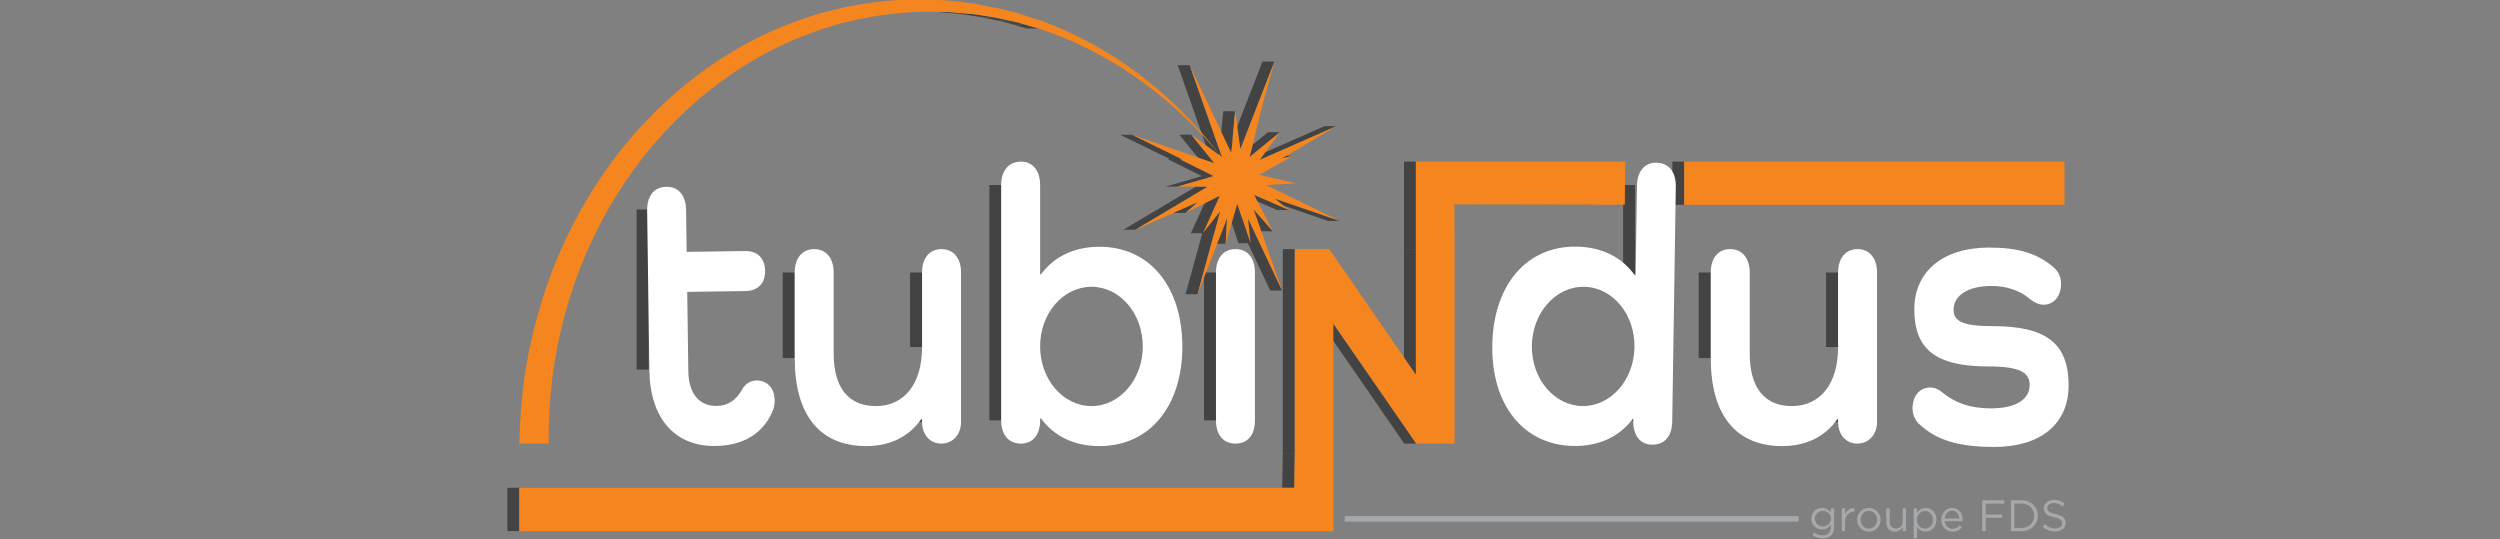 <svg xmlns="http://www.w3.org/2000/svg" xmlns:xlink="http://www.w3.org/1999/xlink" width="204" zoomAndPan="magnify" viewBox="0 0 153 33" height="44" preserveAspectRatio="xMidYMid meet" version="1.0"><rect x="0" y="0" width="153" height="33" fill="#808080" stroke="none"/><defs><clipPath id="531f194c70"><path d="M 117 15 L 126.75 15 L 126.75 28 L 117 28 Z M 117 15 " clip-rule="nonzero"></path></clipPath><clipPath id="5fc62b0d2c"><path d="M 103 9 L 126.75 9 L 126.75 13 L 103 13 Z M 103 9 " clip-rule="nonzero"></path></clipPath><clipPath id="b047cd7a86"><path d="M 125 30 L 126.75 30 L 126.75 33 L 125 33 Z M 125 30 " clip-rule="nonzero"></path></clipPath></defs><g clip-path="url(#531f194c70)"><path fill="#ffffff" d="M 121.723 15.152 C 123.496 15.152 124.648 15.488 125.66 16.34 C 125.988 16.609 126.137 16.973 126.137 17.359 C 126.137 18.141 125.688 18.648 125.059 18.648 C 124.734 18.648 124.457 18.477 124.215 18.285 C 123.605 17.77 122.785 17.5 121.875 17.5 C 120.469 17.5 119.559 18.066 119.559 18.957 C 119.559 19.664 120.125 19.961 121.98 19.961 C 125.336 19.961 126.598 21.098 126.598 23.598 C 126.598 25.945 124.883 27.352 122.051 27.352 C 119.84 27.352 118.496 26.938 117.418 25.922 C 117.184 25.676 117.047 25.34 117.047 24.992 C 117.047 24.219 117.5 23.715 118.129 23.715 C 118.344 23.715 118.586 23.781 118.82 23.977 C 119.664 24.684 120.621 24.992 121.855 24.992 C 123.328 24.992 124.215 24.465 124.215 23.562 C 124.215 22.789 123.605 22.426 121.68 22.426 C 118.41 22.426 117.156 21.332 117.156 18.934 C 117.156 16.609 118.914 15.152 121.723 15.152 Z M 121.723 15.152 " fill-opacity="1" fill-rule="nonzero"></path></g><path fill="#434344" d="M 111.754 25.652 L 112.492 25.652 L 112.492 25.82 L 111.754 25.82 Z M 111.754 25.652 " fill-opacity="1" fill-rule="nonzero"></path><path fill="#434344" d="M 111.754 16.676 L 112.492 16.676 L 112.492 21.238 L 111.754 21.238 Z M 111.754 16.676 " fill-opacity="1" fill-rule="nonzero"></path><path fill="#434344" d="M 103.961 16.676 L 104.699 16.676 L 104.699 21.914 L 103.961 21.914 Z M 103.961 16.676 " fill-opacity="1" fill-rule="nonzero"></path><path fill="#ffffff" d="M 113.68 15.246 C 114.414 15.246 114.875 15.801 114.875 16.676 L 114.875 25.82 C 114.875 26.594 114.371 27.148 113.66 27.148 C 112.969 27.148 112.492 26.594 112.492 25.82 L 112.492 25.652 L 112.449 25.652 C 111.715 26.695 110.566 27.301 109.07 27.301 C 106.238 27.301 104.699 25.406 104.699 21.914 L 104.699 16.676 C 104.699 15.801 105.148 15.246 105.887 15.246 C 106.621 15.246 107.082 15.801 107.082 16.676 L 107.082 21.625 C 107.082 23.73 107.992 24.852 109.656 24.852 C 111.402 24.852 112.492 23.488 112.492 21.238 L 112.492 16.676 C 112.492 15.801 112.953 15.246 113.68 15.246 Z M 113.68 15.246 " fill-opacity="1" fill-rule="nonzero"></path><path fill="#434344" d="M 102.348 9.891 L 103.074 9.891 L 103.074 12.535 L 102.348 12.535 Z M 102.348 9.891 " fill-opacity="1" fill-rule="nonzero"></path><g clip-path="url(#5fc62b0d2c)"><path fill="#f5861f" d="M 126.348 9.891 L 126.348 12.535 L 103.074 12.535 L 103.074 9.891 Z M 126.348 9.891 " fill-opacity="1" fill-rule="nonzero"></path></g><path fill="#403f40" d="M 99.336 25.602 L 100.066 25.602 L 100.066 25.727 L 99.336 25.727 Z M 99.336 25.602 " fill-opacity="1" fill-rule="nonzero"></path><path fill="#434344" d="M 99.336 11.324 L 100.066 11.324 L 100.066 16.793 L 99.336 16.793 Z M 99.336 11.324 " fill-opacity="1" fill-rule="nonzero"></path><path fill="#ffffff" d="M 101.371 9.957 C 102.129 9.969 102.574 10.531 102.559 11.406 L 102.34 25.812 C 102.324 26.703 101.863 27.227 101.102 27.215 C 100.391 27.207 99.949 26.668 99.957 25.77 L 99.965 25.652 L 99.914 25.652 C 99.094 26.727 97.859 27.316 96.293 27.293 C 93.242 27.242 91.27 24.785 91.328 21.121 C 91.387 17.441 93.434 15.043 96.484 15.094 C 98.043 15.121 99.262 15.742 100.047 16.844 L 100.098 16.844 L 100.184 11.363 C 100.191 10.496 100.652 9.941 101.371 9.957 Z M 100.031 21.246 C 100.059 19.227 98.684 17.578 96.945 17.551 C 95.207 17.527 93.785 19.137 93.75 21.148 C 93.719 23.168 95.098 24.816 96.836 24.852 C 98.566 24.875 100 23.27 100.031 21.246 Z M 100.031 21.246 " fill-opacity="1" fill-rule="evenodd"></path><path fill="#403f40" d="M 78.457 9.699 L 77.723 9.699 L 78.398 9.539 L 79.125 9.539 Z M 78.457 9.699 " fill-opacity="1" fill-rule="nonzero"></path><path fill="#434344" d="M 81.996 13.52 L 81.266 13.52 L 77.297 12.156 L 78.023 12.156 Z M 81.996 13.52 " fill-opacity="1" fill-rule="nonzero"></path><path fill="#434344" d="M 77.094 9.789 L 76.359 9.789 L 81.066 7.719 L 81.793 7.719 Z M 77.094 9.789 " fill-opacity="1" fill-rule="nonzero"></path><path fill="#985a04" d="M 77.062 7.172 L 76.324 7.172 L 76.352 7.121 L 77.086 7.121 Z M 77.062 7.172 " fill-opacity="1" fill-rule="nonzero"></path><path fill="#434344" d="M 78.891 12.855 L 78.156 12.855 L 76.023 11.922 L 76.75 11.922 Z M 78.891 12.855 " fill-opacity="1" fill-rule="nonzero"></path><path fill="#434344" d="M 77.898 14.152 L 77.168 14.152 L 76 12.82 L 76.727 12.82 Z M 77.898 14.152 " fill-opacity="1" fill-rule="nonzero"></path><path fill="#434344" d="M 76.484 9.605 L 75.746 9.605 L 77.605 8.09 L 78.332 8.09 Z M 76.484 9.605 " fill-opacity="1" fill-rule="nonzero"></path><path fill="#434344" d="M 78.465 17.781 L 77.738 17.781 L 75.656 13.375 L 76.383 13.375 Z M 78.465 17.781 " fill-opacity="1" fill-rule="nonzero"></path><path fill="#434344" d="M 75.914 9.125 L 75.18 9.125 L 77.262 3.77 L 77.996 3.77 Z M 75.914 9.125 " fill-opacity="1" fill-rule="nonzero"></path><path fill="#434344" d="M 76.535 14.883 L 75.797 14.883 L 74.988 12.477 L 75.723 12.477 Z M 76.535 14.883 " fill-opacity="1" fill-rule="nonzero"></path><path fill="#434344" d="M 75.355 9.371 L 74.617 9.371 L 74.863 6.809 L 75.59 6.809 Z M 75.355 9.371 " fill-opacity="1" fill-rule="nonzero"></path><path fill="#434344" d="M 75.012 14.918 L 74.285 14.918 L 74.359 13.367 L 75.098 13.367 Z M 75.012 14.918 " fill-opacity="1" fill-rule="nonzero"></path><path fill="#434344" d="M 74.785 9.613 L 74.051 9.613 L 72.078 3.992 L 72.812 3.992 Z M 74.785 9.613 " fill-opacity="1" fill-rule="nonzero"></path><path fill="#9c5d06" d="M 74.57 9.453 L 73.832 9.453 L 73.875 9.43 L 74.609 9.43 Z M 74.57 9.453 " fill-opacity="1" fill-rule="nonzero"></path><path fill="#434344" d="M 73.684 16.676 L 74.418 16.676 L 74.418 25.727 L 73.684 25.727 Z M 73.684 16.676 " fill-opacity="1" fill-rule="nonzero"></path><path fill="#ffffff" d="M 75.605 15.246 C 76.367 15.246 76.801 15.801 76.801 16.676 L 76.801 25.727 C 76.801 26.617 76.367 27.148 75.605 27.148 C 74.871 27.148 74.418 26.617 74.418 25.727 L 74.418 16.676 C 74.418 15.801 74.871 15.246 75.605 15.246 Z M 75.605 15.246 " fill-opacity="1" fill-rule="nonzero"></path><path fill="#434344" d="M 73.289 18.008 L 72.555 18.008 L 73.949 12.93 L 74.676 12.93 Z M 73.289 18.008 " fill-opacity="1" fill-rule="nonzero"></path><path fill="#434344" d="M 73.617 14.27 L 72.879 14.27 L 73.926 11.98 L 74.66 11.98 Z M 73.617 14.27 " fill-opacity="1" fill-rule="nonzero"></path><path fill="#434344" d="M 74.316 9.984 L 73.582 9.984 L 72.176 8.242 L 72.906 8.242 Z M 74.316 9.984 " fill-opacity="1" fill-rule="nonzero"></path><path fill="#434344" d="M 72.562 13.031 L 71.836 13.031 L 72.562 12.375 L 73.297 12.375 Z M 72.562 13.031 " fill-opacity="1" fill-rule="nonzero"></path><path fill="#434344" d="M 72.402 9.773 L 71.676 9.773 L 68.555 8.25 L 69.285 8.25 Z M 72.402 9.773 " fill-opacity="1" fill-rule="nonzero"></path><path fill="#434344" d="M 74.285 10.777 L 73.547 10.777 L 71.449 9.73 L 72.188 9.73 Z M 74.285 10.777 " fill-opacity="1" fill-rule="nonzero"></path><path fill="#434344" d="M 72.059 11.422 L 71.332 11.422 L 73.547 10.777 L 74.285 10.777 Z M 72.059 11.422 " fill-opacity="1" fill-rule="nonzero"></path><path fill="#434344" d="M 69.484 14.059 L 68.75 14.059 L 73.188 11.422 L 73.918 11.422 Z M 69.484 14.059 " fill-opacity="1" fill-rule="nonzero"></path><path fill="#f5861f" d="M 77.996 3.77 L 77.062 7.172 L 77.086 7.121 L 76.484 9.605 L 78.332 8.09 L 77.094 9.789 L 81.793 7.719 L 78.457 9.699 L 79.125 9.539 L 77.078 10.699 L 79.328 11.223 L 77.488 11.324 L 81.996 13.52 L 78.023 12.156 L 78.891 12.855 L 76.75 11.922 L 77.898 14.152 L 76.727 12.82 L 78.465 17.781 L 76.383 13.375 L 76.535 14.883 L 75.723 12.477 L 75.012 14.918 L 75.098 13.367 L 73.289 18.008 L 74.676 12.93 L 73.617 14.27 L 74.66 11.98 L 72.562 13.031 L 73.297 12.375 L 69.484 14.059 L 73.918 11.422 L 72.059 11.422 L 74.285 10.777 L 72.188 9.73 L 72.402 9.773 L 69.285 8.25 L 74.316 9.984 L 72.906 8.242 L 74.57 9.453 L 74.609 9.43 C 74.645 9.469 74.676 9.52 74.719 9.562 L 74.785 9.613 L 72.812 3.992 L 75.34 9.328 L 75.355 9.371 L 75.59 6.809 L 75.914 9.125 Z M 77.996 3.77 " fill-opacity="1" fill-rule="nonzero"></path><path fill="#434344" d="M 63.555 1.742 L 62.82 1.742 L 61.926 1.48 L 62.652 1.48 Z M 63.555 1.742 " fill-opacity="1" fill-rule="nonzero"></path><path fill="#434344" d="M 62.652 1.48 L 61.926 1.48 L 61.48 1.355 L 62.211 1.355 Z M 62.652 1.48 " fill-opacity="1" fill-rule="nonzero"></path><path fill="#434344" d="M 62.211 1.355 L 61.48 1.355 L 61.023 1.254 L 61.758 1.254 Z M 62.211 1.355 " fill-opacity="1" fill-rule="nonzero"></path><path fill="#434344" d="M 60.547 11.324 L 61.273 11.324 L 61.273 25.727 L 60.547 25.727 Z M 60.547 11.324 " fill-opacity="1" fill-rule="nonzero"></path><path fill="#ffffff" d="M 67.293 15.102 C 70.348 15.102 72.359 17.527 72.359 21.215 C 72.359 24.875 70.348 27.301 67.293 27.301 C 65.738 27.301 64.5 26.695 63.707 25.602 L 63.656 25.602 L 63.656 25.727 C 63.656 26.617 63.203 27.148 62.484 27.148 C 61.734 27.148 61.273 26.617 61.273 25.727 L 61.273 11.324 C 61.273 10.445 61.734 9.891 62.484 9.891 C 63.203 9.891 63.656 10.445 63.656 11.324 L 63.656 16.793 L 63.707 16.793 C 64.5 15.707 65.738 15.102 67.293 15.102 Z M 69.938 21.199 C 69.938 19.176 68.531 17.551 66.801 17.551 C 65.062 17.551 63.656 19.176 63.656 21.199 C 63.656 23.219 65.062 24.852 66.801 24.852 C 68.531 24.852 69.938 23.219 69.938 21.199 Z M 69.938 21.199 " fill-opacity="1" fill-rule="evenodd"></path><path fill="#434344" d="M 61.758 1.254 L 61.023 1.254 L 60.117 1.062 L 60.855 1.062 Z M 61.758 1.254 " fill-opacity="1" fill-rule="nonzero"></path><path fill="#434344" d="M 60.855 1.062 L 60.117 1.062 L 59.207 0.918 L 59.945 0.918 Z M 60.855 1.062 " fill-opacity="1" fill-rule="nonzero"></path><path fill="#434344" d="M 59.945 0.918 L 59.207 0.918 L 58.758 0.852 L 59.492 0.852 Z M 59.945 0.918 " fill-opacity="1" fill-rule="nonzero"></path><path fill="#403f40" d="M 59.492 0.852 L 58.758 0.852 L 58.297 0.816 L 59.031 0.816 Z M 59.492 0.852 " fill-opacity="1" fill-rule="nonzero"></path><path fill="#403f40" d="M 59.031 0.816 L 58.297 0.816 L 57.375 0.742 L 58.113 0.742 Z M 59.031 0.816 " fill-opacity="1" fill-rule="nonzero"></path><path fill="#434344" d="M 55.695 25.652 L 56.43 25.652 L 56.43 25.82 L 55.695 25.82 Z M 55.695 25.652 " fill-opacity="1" fill-rule="nonzero"></path><path fill="#434344" d="M 55.695 16.676 L 56.43 16.676 L 56.43 21.238 L 55.695 21.238 Z M 55.695 16.676 " fill-opacity="1" fill-rule="nonzero"></path><path fill="#434344" d="M 47.902 16.676 L 48.637 16.676 L 48.637 21.914 L 47.902 21.914 Z M 47.902 16.676 " fill-opacity="1" fill-rule="nonzero"></path><path fill="#ffffff" d="M 57.617 15.246 C 58.355 15.246 58.816 15.801 58.816 16.676 L 58.816 25.82 C 58.816 26.594 58.312 27.148 57.602 27.148 C 56.906 27.148 56.43 26.594 56.43 25.82 L 56.43 25.652 L 56.383 25.652 C 55.645 26.695 54.508 27.301 53.012 27.301 C 50.176 27.301 48.637 25.406 48.637 21.914 L 48.637 16.676 C 48.637 15.801 49.09 15.246 49.824 15.246 C 50.562 15.246 51.02 15.801 51.02 16.676 L 51.02 21.625 C 51.02 23.73 51.926 24.852 53.598 24.852 C 55.352 24.852 56.43 23.488 56.43 21.238 L 56.43 16.676 C 56.43 15.801 56.883 15.246 57.617 15.246 Z M 57.617 15.246 " fill-opacity="1" fill-rule="nonzero"></path><path fill="#434344" d="M 38.961 12.82 L 39.699 12.82 L 39.699 22.621 L 38.961 22.621 Z M 38.961 12.82 " fill-opacity="1" fill-rule="nonzero"></path><path fill="#ffffff" d="M 40.777 11.434 C 41.512 11.414 41.973 11.945 41.988 12.848 L 42.023 15.414 L 45.621 15.363 C 46.355 15.355 46.816 15.809 46.824 16.586 C 46.832 17.332 46.387 17.797 45.652 17.812 L 42.059 17.863 L 42.125 22.711 C 42.141 24.094 42.801 24.859 43.863 24.844 C 44.559 24.836 45.066 24.465 45.387 23.883 C 45.578 23.539 45.879 23.285 46.289 23.285 C 46.914 23.277 47.398 23.707 47.41 24.508 C 47.418 24.766 47.352 25.012 47.266 25.203 C 46.68 26.551 45.453 27.277 43.789 27.293 C 41.305 27.336 39.781 25.602 39.742 22.672 L 39.605 12.879 C 39.598 11.98 40.043 11.441 40.777 11.434 Z M 40.777 11.434 " fill-opacity="1" fill-rule="nonzero"></path><path fill="#f5861f" d="M 56.441 -0.035 C 56.691 -0.035 56.949 -0.016 57.211 -0.008 C 57.52 0.008 57.836 0.016 58.145 0.043 L 59.09 0.152 L 59.559 0.211 L 60.02 0.305 L 60.945 0.473 L 61.867 0.699 L 62.328 0.816 L 62.777 0.969 L 63.68 1.254 C 67.922 2.785 71.734 5.664 74.609 9.43 C 71.609 5.809 67.754 3.105 63.555 1.742 L 62.652 1.48 L 62.211 1.355 L 61.758 1.254 L 60.855 1.062 L 59.945 0.918 L 59.492 0.852 L 59.031 0.816 L 58.113 0.742 C 57.805 0.723 57.492 0.723 57.191 0.723 C 57.031 0.719 56.867 0.711 56.707 0.707 C 56.562 0.707 56.418 0.711 56.273 0.723 C 55.051 0.758 53.832 0.918 52.625 1.16 C 51.43 1.406 50.242 1.77 49.098 2.23 C 46.797 3.125 44.648 4.469 42.719 6.102 C 40.793 7.77 39.098 9.738 37.727 11.961 C 34.957 16.398 33.492 21.785 33.586 27.148 L 31.781 27.148 C 31.812 25.711 31.922 24.27 32.133 22.848 C 32.355 21.426 32.676 20.035 33.086 18.672 C 33.477 17.309 34.004 15.988 34.59 14.715 C 34.883 14.074 35.215 13.461 35.543 12.848 C 35.895 12.25 36.246 11.652 36.629 11.078 C 38.145 8.781 39.984 6.762 42.047 5.094 C 44.113 3.441 46.398 2.129 48.812 1.27 C 50.02 0.844 51.246 0.496 52.5 0.293 C 53.672 0.102 54.852 -0.035 56.031 -0.035 C 56.109 -0.035 56.188 -0.035 56.266 -0.035 C 56.32 -0.035 56.379 -0.035 56.441 -0.035 Z M 56.441 -0.035 " fill-opacity="1" fill-rule="nonzero"></path><path fill="#8f5502" d="M 99.438 12.527 L 98.703 12.527 L 88.273 12.508 L 89.012 12.508 Z M 99.438 12.527 " fill-opacity="1" fill-rule="nonzero"></path><path fill="#434344" d="M 85.926 15.246 L 86.652 15.246 L 86.652 22.93 L 85.926 22.93 Z M 85.926 15.246 " fill-opacity="1" fill-rule="nonzero"></path><path fill="#434344" d="M 85.926 9.891 L 86.652 9.891 L 86.652 15.246 L 85.926 15.246 Z M 85.926 9.891 " fill-opacity="1" fill-rule="nonzero"></path><path fill="#434344" d="M 86.676 27.148 L 85.941 27.148 L 80.875 19.809 L 81.602 19.809 Z M 86.676 27.148 " fill-opacity="1" fill-rule="nonzero"></path><path fill="#434344" d="M 78.508 15.246 L 79.242 15.246 L 79.242 27.73 L 78.508 27.73 Z M 78.508 15.246 " fill-opacity="1" fill-rule="nonzero"></path><path fill="#434344" d="M 79.211 29.852 L 78.473 29.852 L 78.508 27.73 L 79.242 27.73 Z M 79.211 29.852 " fill-opacity="1" fill-rule="nonzero"></path><path fill="#434344" d="M 31.051 29.852 L 31.781 29.852 L 31.781 32.504 L 31.051 32.504 Z M 31.051 29.852 " fill-opacity="1" fill-rule="nonzero"></path><path fill="#f5861f" d="M 99.465 9.891 L 99.438 12.527 L 89.012 12.508 L 89.02 15.246 L 89.02 27.148 L 86.676 27.148 L 81.602 19.809 L 81.602 32.504 L 31.781 32.504 L 31.781 29.852 L 79.211 29.852 L 79.242 27.73 L 79.242 15.246 L 81.352 15.246 L 86.652 22.93 L 86.652 9.891 Z M 99.465 9.891 " fill-opacity="1" fill-rule="nonzero"></path><path fill="#a6a9ab" d="M 110.918 32.746 L 111.012 32.586 C 111.172 32.707 111.344 32.766 111.547 32.766 C 111.848 32.766 112.047 32.598 112.047 32.27 L 112.047 32.109 C 111.93 32.27 111.766 32.402 111.504 32.402 C 111.172 32.402 110.852 32.148 110.852 31.738 C 110.852 31.332 111.18 31.082 111.504 31.082 C 111.766 31.082 111.93 31.215 112.047 31.367 L 112.047 31.113 L 112.25 31.113 L 112.25 32.258 C 112.25 32.477 112.191 32.645 112.074 32.758 C 111.957 32.883 111.766 32.941 111.547 32.941 C 111.32 32.941 111.102 32.875 110.918 32.746 Z M 112.055 31.738 C 112.055 31.477 111.832 31.266 111.562 31.266 C 111.289 31.266 111.07 31.477 111.07 31.738 C 111.07 32.008 111.289 32.219 111.562 32.219 C 111.832 32.219 112.055 32.008 112.055 31.738 Z M 112.055 31.738 " fill-opacity="1" fill-rule="evenodd"></path><path fill="#a6a9ab" d="M 112.719 31.113 L 112.918 31.113 L 112.918 31.477 C 113.02 31.25 113.219 31.082 113.488 31.09 L 113.488 31.316 L 113.469 31.316 C 113.168 31.316 112.918 31.535 112.918 31.949 L 112.918 32.504 L 112.719 32.504 Z M 112.719 31.113 " fill-opacity="1" fill-rule="nonzero"></path><path fill="#a6a9ab" d="M 114.371 32.535 C 113.973 32.535 113.652 32.219 113.652 31.812 C 113.652 31.41 113.973 31.082 114.371 31.082 C 114.773 31.082 115.094 31.41 115.094 31.812 C 115.094 32.219 114.773 32.535 114.371 32.535 Z M 114.883 31.812 C 114.883 31.512 114.656 31.266 114.371 31.266 C 114.09 31.266 113.863 31.512 113.863 31.812 C 113.863 32.109 114.09 32.352 114.371 32.352 C 114.656 32.352 114.883 32.109 114.883 31.812 Z M 114.883 31.812 " fill-opacity="1" fill-rule="evenodd"></path><path fill="#a6a9ab" d="M 115.441 31.98 L 115.441 31.113 L 115.652 31.113 L 115.652 31.93 C 115.652 32.184 115.785 32.344 116.035 32.344 C 116.27 32.344 116.445 32.176 116.445 31.914 L 116.445 31.113 L 116.648 31.113 L 116.648 32.504 L 116.445 32.504 L 116.445 32.258 C 116.355 32.41 116.211 32.535 115.977 32.535 C 115.645 32.535 115.441 32.309 115.441 31.98 Z M 115.441 31.98 " fill-opacity="1" fill-rule="nonzero"></path><path fill="#a6a9ab" d="M 117.117 31.113 L 117.324 31.113 L 117.324 31.391 C 117.434 31.223 117.594 31.082 117.852 31.082 C 118.188 31.082 118.512 31.352 118.512 31.812 C 118.512 32.27 118.188 32.535 117.852 32.535 C 117.594 32.535 117.426 32.395 117.324 32.242 L 117.324 32.934 L 117.117 32.934 Z M 118.305 31.812 C 118.305 31.52 118.078 31.273 117.809 31.273 C 117.535 31.273 117.316 31.52 117.316 31.812 C 117.316 32.117 117.535 32.352 117.809 32.352 C 118.078 32.352 118.305 32.117 118.305 31.812 Z M 118.305 31.812 " fill-opacity="1" fill-rule="evenodd"></path><path fill="#a6a9ab" d="M 119.5 32.359 C 119.691 32.359 119.824 32.277 119.934 32.156 L 120.066 32.277 C 119.926 32.438 119.758 32.535 119.5 32.535 C 119.113 32.535 118.805 32.242 118.805 31.812 C 118.805 31.41 119.09 31.082 119.465 31.082 C 119.875 31.082 120.117 31.41 120.117 31.82 C 120.117 31.84 120.117 31.863 120.109 31.898 L 119.016 31.898 C 119.047 32.191 119.258 32.359 119.5 32.359 Z M 119.91 31.73 C 119.883 31.477 119.734 31.258 119.465 31.258 C 119.223 31.258 119.047 31.461 119.016 31.73 Z M 119.91 31.73 " fill-opacity="1" fill-rule="evenodd"></path><path fill="#a6a9ab" d="M 121.312 30.617 L 122.66 30.617 L 122.66 30.82 L 121.523 30.82 L 121.523 31.492 L 122.535 31.492 L 122.535 31.688 L 121.523 31.688 L 121.523 32.504 L 121.312 32.504 Z M 121.312 30.617 " fill-opacity="1" fill-rule="nonzero"></path><path fill="#a6a9ab" d="M 123.07 30.617 L 123.723 30.617 C 124.309 30.617 124.715 31.031 124.715 31.559 C 124.715 32.09 124.309 32.504 123.723 32.504 L 123.07 32.504 Z M 123.723 32.309 C 124.191 32.309 124.492 31.98 124.492 31.559 C 124.492 31.148 124.191 30.82 123.723 30.82 L 123.277 30.82 L 123.277 32.309 Z M 123.723 32.309 " fill-opacity="1" fill-rule="evenodd"></path><g clip-path="url(#b047cd7a86)"><path fill="#a6a9ab" d="M 125.008 32.234 L 125.145 32.074 C 125.336 32.25 125.527 32.344 125.785 32.344 C 126.039 32.344 126.207 32.207 126.207 32.016 C 126.207 31.84 126.105 31.738 125.711 31.66 C 125.285 31.559 125.086 31.426 125.086 31.105 C 125.086 30.812 125.344 30.594 125.703 30.594 C 125.973 30.594 126.172 30.668 126.355 30.828 L 126.238 30.988 C 126.062 30.844 125.887 30.785 125.695 30.785 C 125.453 30.785 125.293 30.922 125.293 31.098 C 125.293 31.273 125.395 31.375 125.805 31.461 C 126.223 31.551 126.414 31.703 126.414 32 C 126.414 32.328 126.148 32.527 125.777 32.527 C 125.477 32.527 125.234 32.438 125.008 32.234 Z M 125.008 32.234 " fill-opacity="1" fill-rule="nonzero"></path></g><path fill="#a6a9ab" d="M 82.297 31.586 L 110.082 31.586 L 110.082 31.922 L 82.297 31.922 Z M 82.297 31.586 " fill-opacity="1" fill-rule="nonzero"></path></svg>